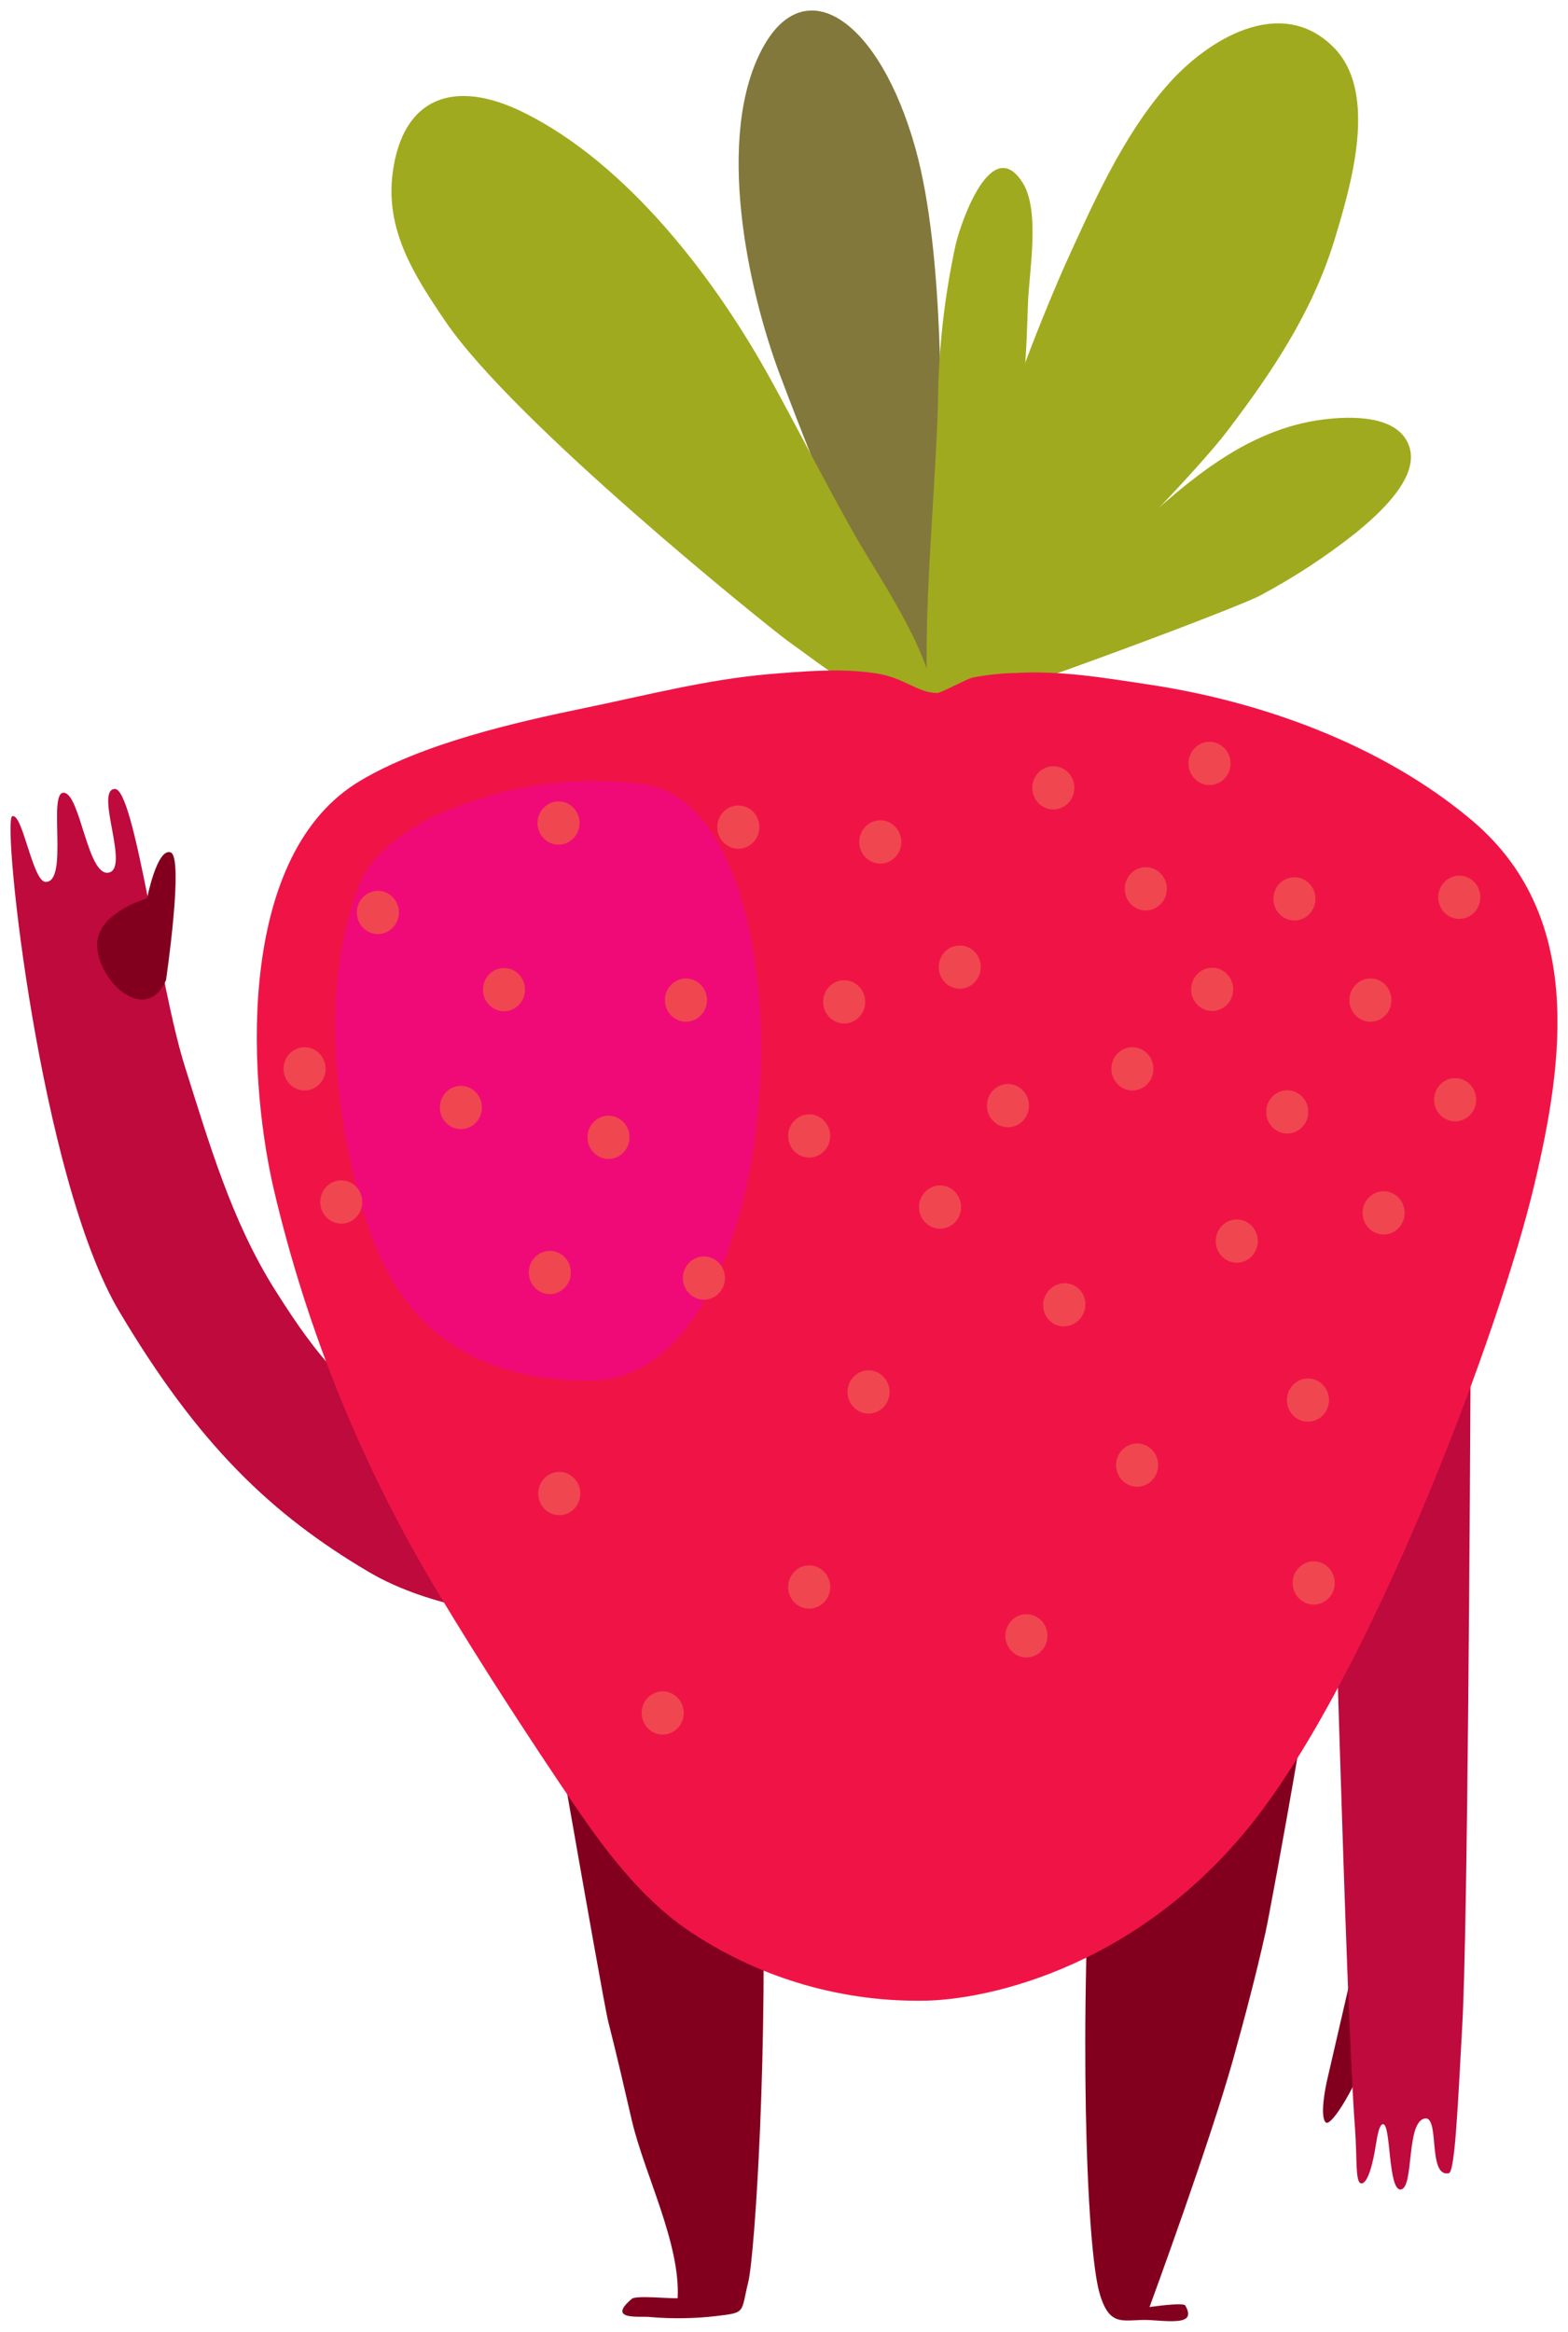 <svg xmlns="http://www.w3.org/2000/svg" xmlns:xlink="http://www.w3.org/1999/xlink" version="1.1" width="74.595" height="110.864" viewBox="-0.224 -0.17 74.595 110.864">
  <!-- Exported by Scratch - http://scratch.mit.edu/ -->
  <g id="ID0.9610846494324505">
    <g id="Page-1">
      <g id="strawberry-b-[food,fruit,alex-eben-meyer]">
        <g id="Group-4">
          <path id="Shape" fill="#82001E" stroke="none" stroke-width="1" d="M 65.209 96.669 C 65.209 96.669 64.224 93.365 64.099 93.593 L 62.893 98.812 C 62.893 98.812 62.527 100.446 62.848 100.743 C 63.066 100.944 63.97 99.539 64.525 98.19 L 64.55 98.13 L 65.209 96.669 Z "/>
          <path id="Shape" fill="#BE0A3C" stroke="none" stroke-width="1" d="M 62.877 63.231 C 63.178 69.98 63.765 94.641 64.24 101.057 C 64.348 102.514 64.24 103.646 64.546 103.642 C 64.851 103.638 65.092 102.695 65.229 101.815 C 65.314 101.273 65.402 100.86 65.559 100.828 C 65.961 100.747 65.796 104.015 66.42 103.931 C 67.043 103.847 66.673 100.868 67.497 100.571 C 68.322 100.274 67.65 103.381 68.704 103.156 C 68.998 103.088 69.138 99.8 69.343 96.078 C 69.597 91.574 69.705 70.951 69.746 63.235 C 69.746 63.235 69.967 58.418 66.347 58.313 C 62.728 58.209 62.877 63.231 62.877 63.231 Z "/>
        </g>
        <path id="Shape" fill="#82001E" stroke="none" stroke-width="1" d="M 62.72 74.556 C 62.559 74.476 64.529 65.564 57.628 65.564 C 50.727 65.564 50.791 104.349 52.082 108.849 C 52.585 110.615 53.289 110.053 54.56 110.146 C 55.83 110.238 56.627 110.282 56.168 109.451 C 56.076 109.282 54.463 109.523 54.463 109.523 C 54.463 109.523 57.339 101.699 58.449 97.712 C 59 95.733 59.53 93.73 59.977 91.723 C 60.218 90.667 62.989 75.616 62.72 74.556 Z "/>
        <path id="Shape" fill="#82001E" stroke="none" stroke-width="1" d="M 24.927 74.966 C 25.032 75.042 28.414 94.77 28.716 95.966 C 29.118 97.532 29.468 99.077 29.834 100.647 C 30.429 103.196 32.15 106.492 32.014 109.102 C 31.644 109.126 30.039 108.957 29.834 109.13 C 28.575 110.194 30.313 109.933 30.711 109.997 C 31.759 110.087 32.814 110.071 33.86 109.949 C 35.291 109.78 35.01 109.8 35.376 108.319 C 35.987 105.842 38.058 68.049 30.594 68.173 C 23.13 68.297 25.024 74.869 24.927 74.966 Z "/>
        <g id="Group-3">
          <path id="Shape" fill="#BE0A3C" stroke="none" stroke-width="1" d="M 20.688 68.767 L 19.788 68.217 C 16.397 66.19 14.929 64.443 12.858 61.159 C 10.787 57.876 9.725 54.178 8.575 50.553 C 7.34 46.655 6.186 37.265 5.229 37.341 C 4.272 37.417 5.961 41.107 4.951 41.319 C 3.942 41.532 3.604 37.582 2.816 37.522 C 2.028 37.461 3.065 41.805 1.939 41.761 C 1.324 41.737 0.845 38.441 0.355 38.642 C -0.136 38.842 1.674 55.836 5.446 62.179 C 9.218 68.522 12.685 71.838 17.33 74.576 C 20.323 76.335 24.083 76.632 26.44 77.065 C 26.44 77.065 30.144 76.744 29.464 72.79 C 28.784 68.835 20.688 68.767 20.688 68.767 Z "/>
          <path id="Shape" fill="#82001E" stroke="none" stroke-width="1" d="M 7.891 40.356 C 7.248 40.139 6.773 42.54 6.773 42.54 C 6.061 42.773 4.276 43.495 4.404 44.9 C 4.565 46.651 6.765 48.514 7.674 46.434 C 7.674 46.418 8.539 40.573 7.891 40.356 Z "/>
        </g>
        <g id="Group-2">
          <path id="Shape" fill="#82783C" stroke="none" stroke-width="1" d="M 36.904 17.718 C 35.32 13.53 33.815 6.336 36.031 2.161 C 38.066 -1.669 41.626 0.8 43.323 6.874 C 44.755 11.985 44.497 20.407 44.562 22.186 C 44.634 24.149 44.397 26.072 44.312 28.023 C 44.244 29.669 44.835 32.411 44.244 33.896 C 41.272 28.754 39.003 23.262 36.904 17.718 Z "/>
          <path id="Shape" fill="#A0AA1E" stroke="none" stroke-width="1" d="M 44.28 33.82 C 41.931 33.941 39.012 31.564 37.202 30.267 C 36.237 29.557 24.228 19.922 20.962 15.104 C 19.486 12.936 18.098 10.776 18.456 8.054 C 18.935 4.405 21.428 3.574 24.658 5.164 C 29.665 7.629 33.852 13.149 36.478 17.942 C 37.785 20.323 39.028 22.76 40.351 25.112 C 41.626 27.389 44.34 31.13 44.28 33.82 Z "/>
          <path id="Shape" fill="#A0AA1E" stroke="none" stroke-width="1" d="M 43.838 33.688 C 43.685 31.997 44.815 29.737 45.201 28.091 C 45.603 26.329 46.005 24.595 46.576 22.872 C 47.655 19.332 48.94 15.857 50.425 12.466 C 51.764 9.532 53.188 6.272 55.348 3.839 C 57.186 1.751 60.681 -0.453 63.21 2.069 C 65.394 4.249 64.015 8.753 63.242 11.302 C 62.185 14.703 60.299 17.513 58.163 20.323 C 56.152 22.973 46.544 32.792 43.838 33.688 Z "/>
          <path id="Shape" fill="#A0AA1E" stroke="none" stroke-width="1" d="M 44.188 33.808 C 45.297 32.359 47.119 31.154 48.467 29.878 C 50.212 28.224 51.994 26.614 53.767 24.996 C 56.345 22.647 59.1 20.239 62.712 19.777 C 64.019 19.612 66.396 19.532 66.846 21.146 C 67.248 22.631 65.29 24.33 64.324 25.128 C 62.892 26.268 61.359 27.274 59.744 28.135 C 58.847 28.645 48.133 32.676 44.188 33.808 Z "/>
          <path id="Shape" fill="#A0AA1E" stroke="none" stroke-width="1" d="M 43.93 33.884 C 43.657 28.91 44.236 24.028 44.397 19.086 C 44.413 16.509 44.698 13.941 45.249 11.423 C 45.531 10.274 46.962 6.204 48.426 8.516 C 49.271 9.845 48.732 12.764 48.68 14.245 C 48.603 16.389 48.579 18.737 47.847 20.789 C 47.365 22.122 44.196 33.9 43.93 33.884 Z "/>
        </g>
        <g id="Group">
          <path id="Shape" fill="#F01446" stroke="none" stroke-width="1" d="M 43.536 94.958 C 39.571 94.978 35.694 93.789 32.424 91.55 C 30.252 90.045 28.539 87.776 27.071 85.608 C 24.879 82.369 22.727 79.061 20.705 75.708 C 17.042 69.676 14.362 63.101 12.766 56.23 C 11.511 50.665 11.117 40.4 16.904 36.959 C 19.868 35.189 24.26 34.177 27.618 33.487 C 30.526 32.889 33.393 32.138 36.381 31.881 C 38.087 31.745 39.808 31.588 41.497 31.853 C 42.796 32.058 43.427 32.772 44.364 32.78 C 44.545 32.78 45.724 32.126 46.05 32.046 C 46.712 31.916 47.385 31.843 48.06 31.829 C 50.208 31.704 52.227 32.046 54.334 32.363 C 59.776 33.166 65.515 35.237 69.774 38.814 C 75.087 43.274 74.222 50.099 72.75 56.238 C 71.141 62.998 65.394 78.366 59.88 85.817 C 54.367 93.268 46.802 94.974 43.536 94.958 Z "/>
          <path id="Shape" fill="#F00A78" stroke="none" stroke-width="1" d="M 16.976 41.649 C 16.976 41.649 17.552 40.135 20.093 38.802 C 23.304 37.234 26.907 36.65 30.449 37.124 C 38.682 38.389 37.656 65.471 27.843 65.471 C 22.526 65.471 18.931 63.187 17.246 58.004 C 15.822 53.62 14.801 46.859 16.976 41.649 Z "/>
          <path id="Oval" fill="#F04650" stroke="none" stroke-width="1" d="M 38.272 74.259 C 38.547 74.259 38.797 74.374 38.978 74.56 C 39.159 74.746 39.272 75.003 39.272 75.287 C 39.272 75.57 39.159 75.827 38.978 76.013 C 38.797 76.199 38.547 76.315 38.272 76.315 C 37.996 76.315 37.746 76.199 37.565 76.013 C 37.384 75.827 37.272 75.57 37.272 75.287 C 37.272 75.003 37.384 74.746 37.565 74.56 C 37.746 74.374 37.996 74.259 38.272 74.259 Z "/>
          <path id="Oval" fill="#F04650" stroke="none" stroke-width="1" d="M 57.443 45.844 C 57.719 45.844 57.969 45.959 58.15 46.145 C 58.331 46.331 58.443 46.588 58.443 46.872 C 58.443 47.155 58.331 47.412 58.15 47.598 C 57.969 47.784 57.719 47.899 57.443 47.899 C 57.167 47.899 56.917 47.784 56.736 47.598 C 56.555 47.412 56.443 47.155 56.443 46.872 C 56.443 46.588 56.555 46.331 56.736 46.145 C 56.917 45.959 57.167 45.844 57.443 45.844 Z "/>
          <path id="Oval" fill="#F04650" stroke="none" stroke-width="1" d="M 54.286 41.062 C 54.562 41.062 54.812 41.178 54.993 41.364 C 55.174 41.55 55.286 41.807 55.286 42.09 C 55.286 42.374 55.174 42.631 54.993 42.817 C 54.812 43.003 54.562 43.118 54.286 43.118 C 54.01 43.118 53.76 43.003 53.579 42.817 C 53.398 42.631 53.286 42.374 53.286 42.09 C 53.286 41.807 53.398 41.55 53.579 41.364 C 53.76 41.178 54.01 41.062 54.286 41.062 Z "/>
          <path id="Oval" fill="#F04650" stroke="none" stroke-width="1" d="M 61.356 41.54 C 61.632 41.54 61.882 41.655 62.063 41.841 C 62.244 42.027 62.356 42.284 62.356 42.568 C 62.356 42.851 62.244 43.108 62.063 43.294 C 61.882 43.48 61.632 43.596 61.356 43.596 C 61.08 43.596 60.83 43.48 60.649 43.294 C 60.468 43.108 60.356 42.851 60.356 42.568 C 60.356 42.284 60.468 42.027 60.649 41.841 C 60.83 41.655 61.08 41.54 61.356 41.54 Z "/>
          <path id="Oval" fill="#F04650" stroke="none" stroke-width="1" d="M 49.886 36.261 C 50.162 36.261 50.412 36.376 50.593 36.562 C 50.774 36.748 50.886 37.005 50.886 37.289 C 50.886 37.572 50.774 37.829 50.593 38.015 C 50.412 38.201 50.162 38.316 49.886 38.316 C 49.61 38.316 49.36 38.201 49.179 38.015 C 48.998 37.829 48.886 37.572 48.886 37.289 C 48.886 37.005 48.998 36.748 49.179 36.562 C 49.36 36.376 49.61 36.261 49.886 36.261 Z "/>
          <path id="Oval" fill="#F04650" stroke="none" stroke-width="1" d="M 41.654 38.834 C 41.93 38.834 42.18 38.949 42.361 39.136 C 42.542 39.322 42.654 39.578 42.654 39.862 C 42.654 40.146 42.542 40.403 42.361 40.589 C 42.18 40.775 41.93 40.89 41.654 40.89 C 41.378 40.89 41.128 40.775 40.947 40.589 C 40.766 40.403 40.654 40.146 40.654 39.862 C 40.654 39.578 40.766 39.322 40.947 39.136 C 41.128 38.949 41.378 38.834 41.654 38.834 Z "/>
          <path id="Oval" fill="#F04650" stroke="none" stroke-width="1" d="M 34.901 38.128 C 35.177 38.128 35.427 38.243 35.608 38.429 C 35.789 38.615 35.901 38.872 35.901 39.155 C 35.901 39.439 35.789 39.696 35.608 39.882 C 35.427 40.068 35.177 40.183 34.901 40.183 C 34.625 40.183 34.375 40.068 34.194 39.882 C 34.013 39.696 33.901 39.439 33.901 39.155 C 33.901 38.872 34.013 38.615 34.194 38.429 C 34.375 38.243 34.625 38.128 34.901 38.128 Z "/>
          <path id="Oval" fill="#F04650" stroke="none" stroke-width="1" d="M 26.347 37.935 C 26.623 37.935 26.873 38.05 27.054 38.236 C 27.235 38.422 27.347 38.679 27.347 38.963 C 27.347 39.246 27.235 39.503 27.054 39.689 C 26.873 39.875 26.623 39.991 26.347 39.991 C 26.071 39.991 25.821 39.875 25.64 39.689 C 25.459 39.503 25.347 39.246 25.347 38.963 C 25.347 38.679 25.459 38.422 25.64 38.236 C 25.821 38.05 26.071 37.935 26.347 37.935 Z "/>
          <path id="Oval" fill="#F04650" stroke="none" stroke-width="1" d="M 32.408 46.354 C 32.684 46.354 32.934 46.469 33.115 46.655 C 33.296 46.841 33.408 47.098 33.408 47.381 C 33.408 47.665 33.296 47.922 33.115 48.108 C 32.934 48.294 32.684 48.409 32.408 48.409 C 32.132 48.409 31.882 48.294 31.701 48.108 C 31.52 47.922 31.408 47.665 31.408 47.381 C 31.408 47.098 31.52 46.841 31.701 46.655 C 31.882 46.469 32.132 46.354 32.408 46.354 Z "/>
          <path id="Oval" fill="#F04650" stroke="none" stroke-width="1" d="M 23.753 45.856 C 24.029 45.856 24.279 45.971 24.46 46.157 C 24.641 46.343 24.753 46.6 24.753 46.884 C 24.753 47.167 24.641 47.424 24.46 47.61 C 24.279 47.796 24.029 47.911 23.753 47.911 C 23.477 47.911 23.227 47.796 23.046 47.61 C 22.865 47.424 22.753 47.167 22.753 46.884 C 22.753 46.6 22.865 46.343 23.046 46.157 C 23.227 45.971 23.477 45.856 23.753 45.856 Z "/>
          <path id="Oval" fill="#F04650" stroke="none" stroke-width="1" d="M 48.607 76.58 C 48.883 76.58 49.133 76.695 49.314 76.881 C 49.495 77.067 49.607 77.324 49.607 77.607 C 49.607 77.891 49.495 78.148 49.314 78.334 C 49.133 78.52 48.883 78.635 48.607 78.635 C 48.331 78.635 48.081 78.52 47.9 78.334 C 47.719 78.148 47.607 77.891 47.607 77.607 C 47.607 77.324 47.719 77.067 47.9 76.881 C 48.081 76.695 48.331 76.58 48.607 76.58 Z "/>
          <path id="Oval" fill="#F04650" stroke="none" stroke-width="1" d="M 45.434 44.784 C 45.71 44.784 45.96 44.899 46.141 45.085 C 46.322 45.271 46.434 45.528 46.434 45.812 C 46.434 46.095 46.322 46.352 46.141 46.538 C 45.96 46.724 45.71 46.839 45.434 46.839 C 45.158 46.839 44.908 46.724 44.727 46.538 C 44.546 46.352 44.434 46.095 44.434 45.812 C 44.434 45.528 44.546 45.271 44.727 45.085 C 44.908 44.899 45.158 44.784 45.434 44.784 Z "/>
          <path id="Oval" fill="#F04650" stroke="none" stroke-width="1" d="M 47.727 51.372 C 48.003 51.372 48.253 51.487 48.434 51.673 C 48.615 51.859 48.727 52.116 48.727 52.4 C 48.727 52.683 48.615 52.94 48.434 53.126 C 48.253 53.312 48.003 53.427 47.727 53.427 C 47.451 53.427 47.201 53.312 47.02 53.126 C 46.839 52.94 46.727 52.683 46.727 52.4 C 46.727 52.116 46.839 51.859 47.02 51.673 C 47.201 51.487 47.451 51.372 47.727 51.372 Z "/>
          <path id="Oval" fill="#F04650" stroke="none" stroke-width="1" d="M 39.937 46.438 C 40.212 46.438 40.462 46.553 40.643 46.739 C 40.824 46.925 40.937 47.182 40.937 47.466 C 40.937 47.749 40.824 48.006 40.643 48.192 C 40.462 48.378 40.212 48.493 39.937 48.493 C 39.661 48.493 39.411 48.378 39.23 48.192 C 39.049 48.006 38.937 47.749 38.937 47.466 C 38.937 47.182 39.049 46.925 39.23 46.739 C 39.411 46.553 39.661 46.438 39.937 46.438 Z "/>
          <path id="Oval" fill="#F04650" stroke="none" stroke-width="1" d="M 31.302 80.249 C 31.578 80.249 31.828 80.364 32.009 80.55 C 32.19 80.736 32.302 80.993 32.302 81.277 C 32.302 81.56 32.19 81.817 32.009 82.003 C 31.828 82.189 31.578 82.304 31.302 82.304 C 31.026 82.304 30.776 82.189 30.595 82.003 C 30.414 81.817 30.302 81.56 30.302 81.277 C 30.302 80.993 30.414 80.736 30.595 80.55 C 30.776 80.364 31.026 80.249 31.302 80.249 Z "/>
          <path id="Oval" fill="#F04650" stroke="none" stroke-width="1" d="M 38.272 52.813 C 38.547 52.813 38.797 52.928 38.978 53.114 C 39.159 53.3 39.272 53.557 39.272 53.841 C 39.272 54.124 39.159 54.381 38.978 54.567 C 38.797 54.753 38.547 54.869 38.272 54.869 C 37.996 54.869 37.746 54.753 37.565 54.567 C 37.384 54.381 37.272 54.124 37.272 53.841 C 37.272 53.557 37.384 53.3 37.565 53.114 C 37.746 52.928 37.996 52.813 38.272 52.813 Z "/>
          <path id="Oval" fill="#F04650" stroke="none" stroke-width="1" d="M 26.383 69.815 C 26.659 69.815 26.909 69.93 27.09 70.116 C 27.271 70.302 27.383 70.559 27.383 70.843 C 27.383 71.126 27.271 71.383 27.09 71.569 C 26.909 71.755 26.659 71.87 26.383 71.87 C 26.107 71.87 25.857 71.755 25.676 71.569 C 25.495 71.383 25.383 71.126 25.383 70.843 C 25.383 70.559 25.495 70.302 25.676 70.116 C 25.857 69.93 26.107 69.815 26.383 69.815 Z "/>
          <path id="Oval" fill="#F04650" stroke="none" stroke-width="1" d="M 33.264 59.57 C 33.54 59.57 33.79 59.685 33.971 59.871 C 34.152 60.057 34.264 60.314 34.264 60.597 C 34.264 60.881 34.152 61.138 33.971 61.324 C 33.79 61.51 33.54 61.625 33.264 61.625 C 32.989 61.625 32.739 61.51 32.558 61.324 C 32.377 61.138 32.264 60.881 32.264 60.597 C 32.264 60.314 32.377 60.057 32.558 59.871 C 32.739 59.685 32.989 59.57 33.264 59.57 Z "/>
          <path id="Oval" fill="#F04650" stroke="none" stroke-width="1" d="M 25.933 59.305 C 26.209 59.305 26.459 59.42 26.64 59.606 C 26.821 59.792 26.933 60.049 26.933 60.332 C 26.933 60.616 26.821 60.873 26.64 61.059 C 26.459 61.245 26.209 61.36 25.933 61.36 C 25.657 61.36 25.407 61.245 25.226 61.059 C 25.045 60.873 24.933 60.616 24.933 60.332 C 24.933 60.049 25.045 59.792 25.226 59.606 C 25.407 59.42 25.657 59.305 25.933 59.305 Z "/>
          <path id="Oval" fill="#F04650" stroke="none" stroke-width="1" d="M 58.613 57.811 C 58.889 57.811 59.139 57.926 59.32 58.113 C 59.501 58.299 59.613 58.556 59.613 58.839 C 59.613 59.123 59.501 59.38 59.32 59.566 C 59.139 59.752 58.889 59.867 58.613 59.867 C 58.338 59.867 58.088 59.752 57.907 59.566 C 57.726 59.38 57.613 59.123 57.613 58.839 C 57.613 58.556 57.726 58.299 57.907 58.113 C 58.088 57.926 58.338 57.811 58.613 57.811 Z "/>
          <path id="Oval" fill="#F04650" stroke="none" stroke-width="1" d="M 64.972 46.354 C 65.248 46.354 65.498 46.469 65.679 46.655 C 65.86 46.841 65.972 47.098 65.972 47.381 C 65.972 47.665 65.86 47.922 65.679 48.108 C 65.498 48.294 65.248 48.409 64.972 48.409 C 64.696 48.409 64.446 48.294 64.265 48.108 C 64.084 47.922 63.972 47.665 63.972 47.381 C 63.972 47.098 64.084 46.841 64.265 46.655 C 64.446 46.469 64.696 46.354 64.972 46.354 Z "/>
          <path id="Oval" fill="#F04650" stroke="none" stroke-width="1" d="M 65.599 56.47 C 65.875 56.47 66.125 56.586 66.306 56.772 C 66.487 56.958 66.599 57.215 66.599 57.498 C 66.599 57.782 66.487 58.039 66.306 58.225 C 66.125 58.411 65.875 58.526 65.599 58.526 C 65.323 58.526 65.073 58.411 64.892 58.225 C 64.711 58.039 64.599 57.782 64.599 57.498 C 64.599 57.215 64.711 56.958 64.892 56.772 C 65.073 56.586 65.323 56.47 65.599 56.47 Z "/>
          <path id="Oval" fill="#F04650" stroke="none" stroke-width="1" d="M 69.002 51.091 C 69.278 51.091 69.528 51.206 69.709 51.392 C 69.89 51.578 70.002 51.835 70.002 52.119 C 70.002 52.402 69.89 52.659 69.709 52.845 C 69.528 53.031 69.278 53.146 69.002 53.146 C 68.726 53.146 68.476 53.031 68.295 52.845 C 68.114 52.659 68.002 52.402 68.002 52.119 C 68.002 51.835 68.114 51.578 68.295 51.392 C 68.476 51.206 68.726 51.091 69.002 51.091 Z "/>
          <path id="Oval" fill="#F04650" stroke="none" stroke-width="1" d="M 69.199 41.464 C 69.475 41.464 69.725 41.579 69.906 41.765 C 70.087 41.951 70.199 42.208 70.199 42.492 C 70.199 42.775 70.087 43.032 69.906 43.218 C 69.725 43.404 69.475 43.519 69.199 43.519 C 68.923 43.519 68.673 43.404 68.492 43.218 C 68.311 43.032 68.199 42.775 68.199 42.492 C 68.199 42.208 68.311 41.951 68.492 41.765 C 68.673 41.579 68.923 41.464 69.199 41.464 Z "/>
          <path id="Oval" fill="#F04650" stroke="none" stroke-width="1" d="M 57.318 35.101 C 57.594 35.101 57.844 35.216 58.025 35.402 C 58.206 35.588 58.318 35.845 58.318 36.128 C 58.318 36.412 58.206 36.669 58.025 36.855 C 57.844 37.041 57.594 37.156 57.318 37.156 C 57.043 37.156 56.793 37.041 56.612 36.855 C 56.431 36.669 56.318 36.412 56.318 36.128 C 56.318 35.845 56.431 35.588 56.612 35.402 C 56.793 35.216 57.043 35.101 57.318 35.101 Z "/>
          <path id="Oval" fill="#F04650" stroke="none" stroke-width="1" d="M 17.753 42.186 C 18.029 42.186 18.279 42.302 18.46 42.488 C 18.641 42.674 18.753 42.931 18.753 43.214 C 18.753 43.498 18.641 43.755 18.46 43.941 C 18.279 44.127 18.029 44.242 17.753 44.242 C 17.477 44.242 17.227 44.127 17.046 43.941 C 16.865 43.755 16.753 43.498 16.753 43.214 C 16.753 42.931 16.865 42.674 17.046 42.488 C 17.227 42.302 17.477 42.186 17.753 42.186 Z "/>
          <path id="Oval" fill="#F04650" stroke="none" stroke-width="1" d="M 16.011 55.953 C 16.287 55.953 16.537 56.068 16.718 56.254 C 16.899 56.44 17.011 56.697 17.011 56.98 C 17.011 57.264 16.899 57.521 16.718 57.707 C 16.537 57.893 16.287 58.008 16.011 58.008 C 15.735 58.008 15.485 57.893 15.304 57.707 C 15.123 57.521 15.011 57.264 15.011 56.98 C 15.011 56.697 15.123 56.44 15.304 56.254 C 15.485 56.068 15.735 55.953 16.011 55.953 Z "/>
          <path id="Oval" fill="#F04650" stroke="none" stroke-width="1" d="M 14.266 49.622 C 14.542 49.622 14.792 49.737 14.973 49.923 C 15.154 50.109 15.266 50.366 15.266 50.649 C 15.266 50.933 15.154 51.19 14.973 51.376 C 14.792 51.562 14.542 51.677 14.266 51.677 C 13.99 51.677 13.74 51.562 13.559 51.376 C 13.378 51.19 13.266 50.933 13.266 50.649 C 13.266 50.366 13.378 50.109 13.559 49.923 C 13.74 49.737 13.99 49.622 14.266 49.622 Z "/>
          <path id="Oval" fill="#F04650" stroke="none" stroke-width="1" d="M 44.497 56.193 C 44.773 56.193 45.023 56.309 45.204 56.495 C 45.385 56.681 45.497 56.938 45.497 57.221 C 45.497 57.505 45.385 57.762 45.204 57.948 C 45.023 58.134 44.773 58.249 44.497 58.249 C 44.221 58.249 43.971 58.134 43.79 57.948 C 43.609 57.762 43.497 57.505 43.497 57.221 C 43.497 56.938 43.609 56.681 43.79 56.495 C 43.971 56.309 44.221 56.193 44.497 56.193 Z "/>
          <path id="Oval" fill="#F04650" stroke="none" stroke-width="1" d="M 62 65.371 C 62.276 65.371 62.526 65.486 62.707 65.672 C 62.888 65.858 63 66.115 63 66.399 C 63 66.682 62.888 66.939 62.707 67.125 C 62.526 67.311 62.276 67.426 62 67.426 C 61.724 67.426 61.474 67.311 61.293 67.125 C 61.112 66.939 61 66.682 61 66.399 C 61 66.115 61.112 65.858 61.293 65.672 C 61.474 65.486 61.724 65.371 62 65.371 Z "/>
          <path id="Oval" fill="#F04650" stroke="none" stroke-width="1" d="M 49.477 61.501 C 49.581 61.237 49.779 61.038 50.016 60.931 C 50.252 60.824 50.527 60.809 50.784 60.91 C 51.041 61.011 51.231 61.21 51.331 61.449 C 51.431 61.689 51.441 61.97 51.337 62.234 C 51.233 62.498 51.035 62.697 50.798 62.804 C 50.561 62.91 50.286 62.927 50.029 62.826 C 49.773 62.724 49.583 62.525 49.482 62.286 C 49.382 62.046 49.372 61.765 49.477 61.501 Z "/>
          <path id="Oval" fill="#F04650" stroke="none" stroke-width="1" d="M 53.647 49.622 C 53.923 49.622 54.173 49.737 54.354 49.923 C 54.535 50.109 54.647 50.366 54.647 50.649 C 54.647 50.933 54.535 51.19 54.354 51.376 C 54.173 51.562 53.923 51.677 53.647 51.677 C 53.371 51.677 53.121 51.562 52.94 51.376 C 52.759 51.19 52.647 50.933 52.647 50.649 C 52.647 50.366 52.759 50.109 52.94 49.923 C 53.121 49.737 53.371 49.622 53.647 49.622 Z "/>
          <path id="Oval" fill="#F04650" stroke="none" stroke-width="1" d="M 41.095 64.985 C 41.371 64.985 41.621 65.101 41.802 65.287 C 41.983 65.473 42.095 65.73 42.095 66.013 C 42.095 66.297 41.983 66.554 41.802 66.74 C 41.621 66.926 41.371 67.041 41.095 67.041 C 40.819 67.041 40.569 66.926 40.388 66.74 C 40.207 66.554 40.095 66.297 40.095 66.013 C 40.095 65.73 40.207 65.473 40.388 65.287 C 40.569 65.101 40.819 64.985 41.095 64.985 Z "/>
          <path id="Oval" fill="#F04650" stroke="none" stroke-width="1" d="M 61.014 51.669 C 61.29 51.669 61.54 51.784 61.721 51.97 C 61.902 52.156 62.014 52.413 62.014 52.697 C 62.014 52.98 61.902 53.237 61.721 53.423 C 61.54 53.609 61.29 53.724 61.014 53.724 C 60.739 53.724 60.489 53.609 60.308 53.423 C 60.127 53.237 60.014 52.98 60.014 52.697 C 60.014 52.413 60.127 52.156 60.308 51.97 C 60.489 51.784 60.739 51.669 61.014 51.669 Z "/>
          <path id="Oval" fill="#F04650" stroke="none" stroke-width="1" d="M 62.273 74.066 C 62.549 74.066 62.799 74.182 62.98 74.368 C 63.161 74.554 63.273 74.811 63.273 75.094 C 63.273 75.378 63.161 75.635 62.98 75.821 C 62.799 76.007 62.549 76.122 62.273 76.122 C 61.997 76.122 61.747 76.007 61.566 75.821 C 61.385 75.635 61.273 75.378 61.273 75.094 C 61.273 74.811 61.385 74.554 61.566 74.368 C 61.747 74.182 61.997 74.066 62.273 74.066 Z "/>
          <path id="Oval" fill="#F04650" stroke="none" stroke-width="1" d="M 53.872 68.462 C 54.148 68.462 54.398 68.577 54.579 68.763 C 54.76 68.949 54.872 69.206 54.872 69.49 C 54.872 69.773 54.76 70.03 54.579 70.216 C 54.398 70.402 54.148 70.518 53.872 70.518 C 53.596 70.518 53.346 70.402 53.165 70.216 C 52.984 70.03 52.872 69.773 52.872 69.49 C 52.872 69.206 52.984 68.949 53.165 68.763 C 53.346 68.577 53.596 68.462 53.872 68.462 Z "/>
          <path id="Oval" fill="#F04650" stroke="none" stroke-width="1" d="M 28.724 52.877 C 29 52.877 29.25 52.993 29.431 53.179 C 29.612 53.365 29.724 53.622 29.724 53.905 C 29.724 54.189 29.612 54.446 29.431 54.632 C 29.25 54.818 29 54.933 28.724 54.933 C 28.448 54.933 28.198 54.818 28.017 54.632 C 27.836 54.446 27.724 54.189 27.724 53.905 C 27.724 53.622 27.836 53.365 28.017 53.179 C 28.198 52.993 28.448 52.877 28.724 52.877 Z "/>
          <path id="Oval" fill="#F04650" stroke="none" stroke-width="1" d="M 21.702 51.46 C 21.978 51.46 22.228 51.575 22.409 51.761 C 22.59 51.947 22.702 52.204 22.702 52.488 C 22.702 52.772 22.59 53.028 22.409 53.214 C 22.228 53.401 21.978 53.516 21.702 53.516 C 21.426 53.516 21.176 53.401 20.995 53.214 C 20.814 53.028 20.702 52.772 20.702 52.488 C 20.702 52.204 20.814 51.947 20.995 51.761 C 21.176 51.575 21.426 51.46 21.702 51.46 Z "/>
        </g>
      </g>
    </g>
  </g>
</svg>